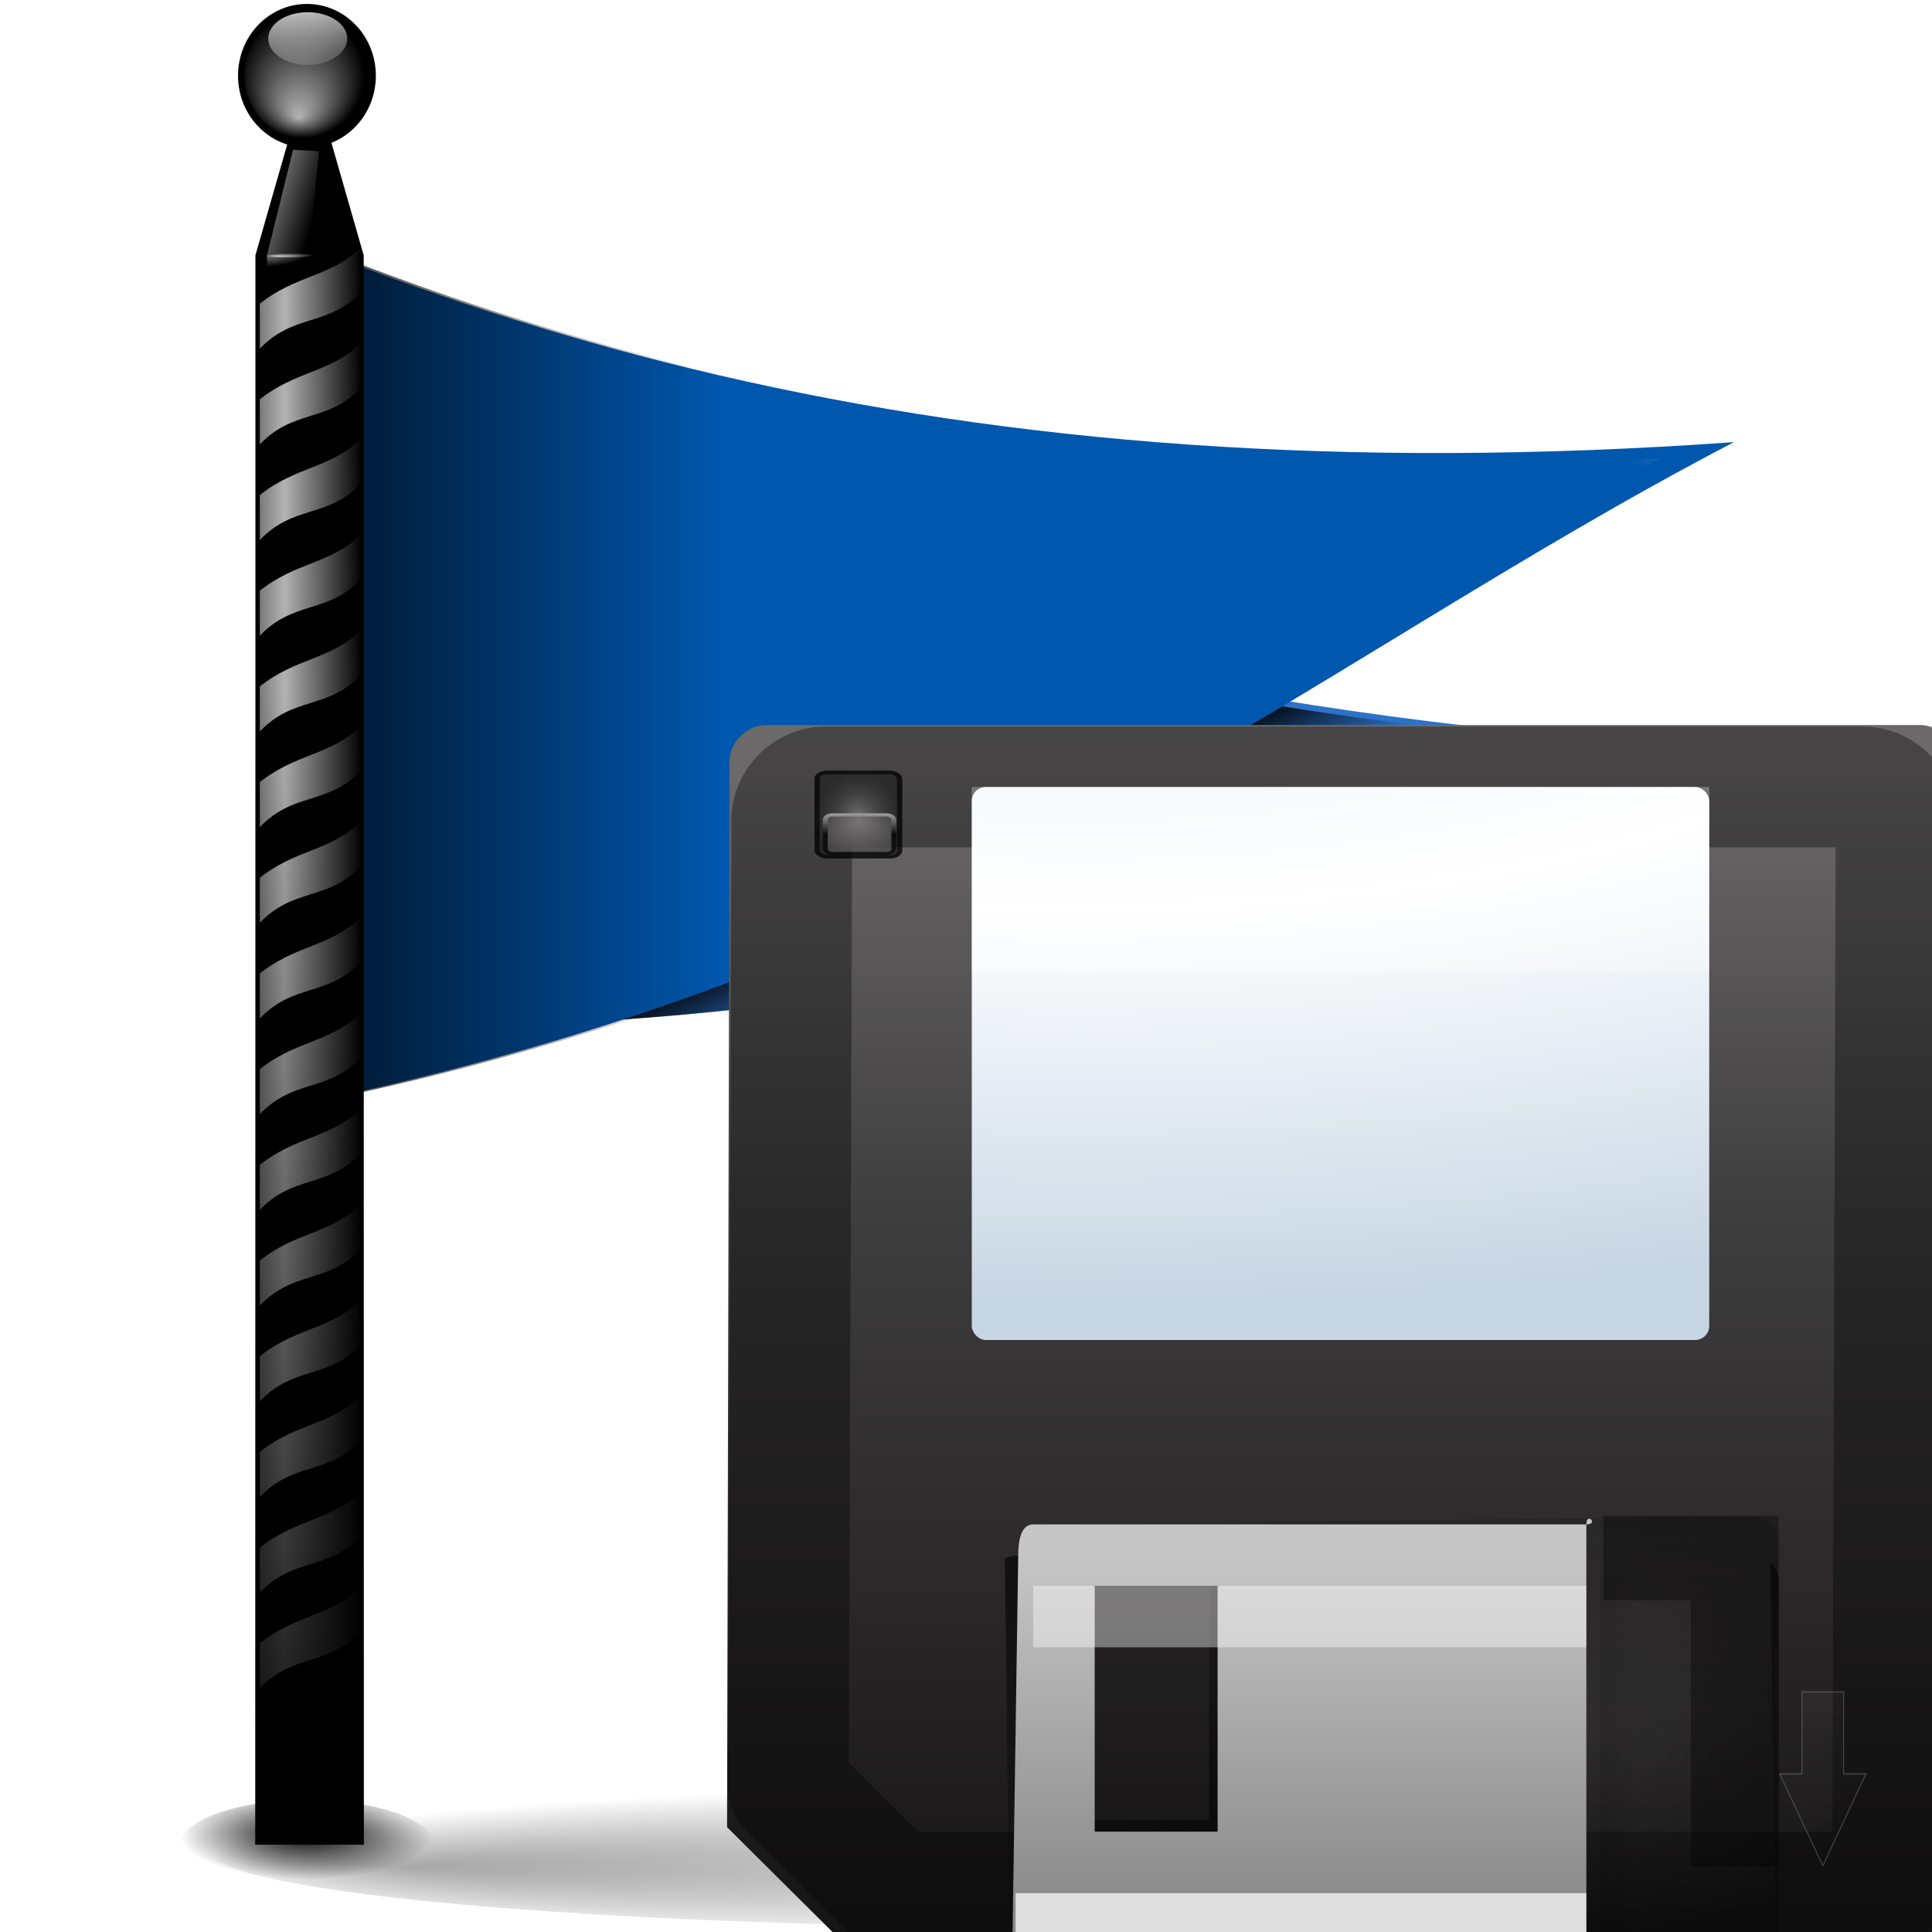 <svg height="16" viewBox="0 0 4.233 4.233" width="16" xmlns="http://www.w3.org/2000/svg" xmlns:xlink="http://www.w3.org/1999/xlink"><linearGradient id="a" gradientTransform="matrix(2.56 0 0 2.562 317.249 -4847.794)" gradientUnits="userSpaceOnUse" x1="-97.743" x2="-97.743" y1="1937.988" y2="1895.421"><stop offset="0" stop-color="#141313"/><stop offset=".335" stop-color="#2b292a"/><stop offset=".633" stop-color="#3f3e3e"/><stop offset="1" stop-color="#6b696a"/></linearGradient><radialGradient id="b" cx="100.165" cy="37.469" gradientTransform="matrix(4.811 0 -0 1.926 -441.904 -88.155)" gradientUnits="userSpaceOnUse" r="38"><stop offset="0" stop-color="#d0ced9"/><stop offset=".25" stop-color="#ecf1f9"/><stop offset=".5" stop-color="#fff"/><stop offset="1" stop-color="#c6d5e3"/></radialGradient><linearGradient id="c" gradientUnits="userSpaceOnUse" x1="47.609" x2="47.609" xlink:href="#d" y1="104.35" y2="176.35"/><linearGradient id="d"><stop offset="0"/><stop offset="1" stop-opacity="0"/></linearGradient><clipPath id="e"><path d="m18.19 132.421c-1.419 0-2.562 1.143-2.562 2.562v37.183h72v-37.183c0-1.419-1.143-2.562-2.562-2.562z"/></clipPath><filter id="f" height="1.241" width="1.138" x="-.069" y="-.12"><feGaussianBlur stdDeviation="1.923"/></filter><radialGradient id="g" cx="84" cy="91.983" gradientTransform="matrix(1 0 0 .621 0 37.876)" gradientUnits="userSpaceOnUse" r="32" xlink:href="#h"/><linearGradient id="h"><stop offset="0" stop-color="#fff"/><stop offset="1" stop-color="#fff" stop-opacity="0"/></linearGradient><linearGradient id="i" gradientUnits="userSpaceOnUse" x1="68" x2="36" xlink:href="#d" y1="120" y2="84"/><filter id="j" height="1.186" width="1.248" x="-.124" y="-.093"><feGaussianBlur stdDeviation="1.238"/></filter><linearGradient id="k" gradientUnits="userSpaceOnUse" x1="89.605" x2="114.175" xlink:href="#h" y1="42.336" y2="106.798"/><filter id="l"><feGaussianBlur stdDeviation=".023"/></filter><linearGradient id="m" gradientUnits="userSpaceOnUse" x1="87.694" x2="91.052" xlink:href="#d" y1="100.832" y2="100.832"/><filter id="n" height="1.045" width="1.51" x="-.255" y="-.023"><feGaussianBlur stdDeviation=".357"/></filter><linearGradient id="o" gradientTransform="matrix(1 0 0 .997 0 -.225)" gradientUnits="userSpaceOnUse" x1="52" x2="52" y1="112" y2="80"><stop offset="0" stop-color="#8a8a8a"/><stop offset="1" stop-color="#c6c6c6"/></linearGradient><clipPath id="p"><rect height="12" rx="1.079" width="8" x="12" y="12"/></clipPath><filter id="q" height="1.203" width="1.293" x="-.147" y="-.102"><feGaussianBlur stdDeviation=".55"/></filter><radialGradient id="r" cx="16" cy="18" gradientTransform="matrix(1 0 0 1.5 0 -9)" gradientUnits="userSpaceOnUse" r="4"><stop offset="0" stop-color="#7a7a7a"/><stop offset="1" stop-opacity=".491"/></radialGradient><linearGradient id="s" gradientUnits="userSpaceOnUse" x1="16" x2="16" xlink:href="#d" y1="1.595" y2="18.755"/><clipPath id="t"><rect height="12" rx="1.079" width="8" x="12" y="12"/></clipPath><radialGradient id="u" cx="16.035" cy="19.494" fy="18.539" gradientUnits="userSpaceOnUse" r="2.379"><stop offset="0" stop-color="#868385"/><stop offset="1" stop-color="#4a4949"/></radialGradient><linearGradient id="v" gradientUnits="userSpaceOnUse" x1="13.732" x2="13.732" y1="17.128" y2="19.869"><stop offset="0" stop-color="#fff"/><stop offset="1"/></linearGradient><filter id="w"><feGaussianBlur stdDeviation=".042"/></filter><linearGradient id="x" gradientUnits="userSpaceOnUse" x1="61.62" x2="63.633" xlink:href="#d" y1="70.126" y2="75.545"/><radialGradient id="y" cx="-416.227" cy="413.234" fx="-367.642" fy="231.252" gradientTransform="matrix(.173 .14 -.155 .072 222.644 105.16)" gradientUnits="userSpaceOnUse" r="170.92" xlink:href="#h"/><linearGradient id="z" gradientUnits="userSpaceOnUse" x1="3.187" x2="12.656" xlink:href="#d" y1="274.978" y2="274.978"/><radialGradient id="A" cx="-419.353" cy="396.003" fx="-309.605" fy="160.807" gradientTransform="matrix(.059 .046 -.038 .039 61.033 281.073)" gradientUnits="userSpaceOnUse" r="170.92" xlink:href="#h"/><linearGradient id="B" gradientTransform="matrix(.094 0 0 .07 74.969 249.252)" gradientUnits="userSpaceOnUse" x1="-742.434" x2="-739.792" xlink:href="#h" y1="195.61" y2="217.921"/><radialGradient id="C" cx="-633.637" cy="565.848" fx="-634.813" fy="578.653" gradientTransform="matrix(.058 0 0 .059 42.047 231.057)" gradientUnits="userSpaceOnUse" r="18.909" xlink:href="#h"/><linearGradient id="D" gradientTransform="matrix(.086 0 0 .08 69.018 246.196)" gradientUnits="userSpaceOnUse" spreadMethod="reflect" x1="-744.585" x2="-728.625" xlink:href="#h" y1="296.543" y2="296.417"/><linearGradient id="E" gradientTransform="matrix(.086 0 0 .08 69.018 247.873)" gradientUnits="userSpaceOnUse" spreadMethod="reflect" x1="-744.585" x2="-728.625" xlink:href="#h" y1="296.543" y2="296.417"/><linearGradient id="F" gradientTransform="matrix(.086 0 0 .08 69.018 244.518)" gradientUnits="userSpaceOnUse" spreadMethod="reflect" x1="-744.585" x2="-728.625" xlink:href="#h" y1="296.543" y2="296.417"/><linearGradient id="G" gradientTransform="matrix(.086 0 0 .08 69.018 249.55)" gradientUnits="userSpaceOnUse" spreadMethod="reflect" x1="-744.585" x2="-728.625" xlink:href="#h" y1="296.543" y2="296.417"/><linearGradient id="H" gradientTransform="matrix(.086 0 0 .08 69.018 251.227)" gradientUnits="userSpaceOnUse" spreadMethod="reflect" x1="-744.585" x2="-728.625" xlink:href="#h" y1="296.543" y2="296.417"/><linearGradient id="I" gradientTransform="matrix(.086 0 0 .08 69.018 252.904)" gradientUnits="userSpaceOnUse" spreadMethod="reflect" x1="-744.585" x2="-728.625" xlink:href="#h" y1="296.543" y2="296.417"/><linearGradient id="J" gradientTransform="matrix(.086 0 0 .08 69.018 254.582)" gradientUnits="userSpaceOnUse" spreadMethod="reflect" x1="-744.585" x2="-728.625" xlink:href="#h" y1="296.543" y2="296.417"/><linearGradient id="K" gradientTransform="matrix(.086 0 0 .08 69.018 256.259)" gradientUnits="userSpaceOnUse" spreadMethod="reflect" x1="-744.585" x2="-728.625" xlink:href="#h" y1="296.543" y2="296.417"/><linearGradient id="L" gradientTransform="matrix(.086 0 0 .08 69.018 257.936)" gradientUnits="userSpaceOnUse" spreadMethod="reflect" x1="-744.585" x2="-728.625" xlink:href="#h" y1="296.543" y2="296.417"/><linearGradient id="M" gradientTransform="matrix(.086 0 0 .08 69.018 259.613)" gradientUnits="userSpaceOnUse" spreadMethod="reflect" x1="-744.585" x2="-728.625" xlink:href="#h" y1="296.543" y2="296.417"/><linearGradient id="N" gradientTransform="matrix(.086 0 0 .08 69.018 261.29)" gradientUnits="userSpaceOnUse" spreadMethod="reflect" x1="-744.585" x2="-728.625" xlink:href="#h" y1="296.543" y2="296.417"/><linearGradient id="O" gradientTransform="matrix(.086 0 0 .08 69.018 262.967)" gradientUnits="userSpaceOnUse" spreadMethod="reflect" x1="-744.585" x2="-728.625" xlink:href="#h" y1="296.543" y2="296.417"/><linearGradient id="P" gradientTransform="matrix(.086 0 0 .08 69.018 266.322)" gradientUnits="userSpaceOnUse" spreadMethod="reflect" x1="-744.585" x2="-728.625" xlink:href="#h" y1="296.543" y2="296.417"/><linearGradient id="Q" gradientTransform="matrix(.086 0 0 .08 69.018 267.999)" gradientUnits="userSpaceOnUse" spreadMethod="reflect" x1="-744.585" x2="-728.625" xlink:href="#h" y1="296.543" y2="296.417"/><linearGradient id="R" gradientTransform="matrix(.086 0 0 .08 69.018 264.645)" gradientUnits="userSpaceOnUse" spreadMethod="reflect" x1="-744.585" x2="-728.625" xlink:href="#h" y1="296.543" y2="296.417"/><linearGradient id="S" gradientTransform="matrix(.086 0 0 .08 69.018 247.174)" gradientUnits="userSpaceOnUse" x1="-757.661" x2="-714.747" xlink:href="#d" y1="620.912" y2="356.506"/><linearGradient id="T" gradientTransform="matrix(.086 0 0 .08 69.018 247.174)" gradientUnits="userSpaceOnUse" x1="-751.598" x2="-736.929" xlink:href="#h" y1="238.114" y2="242.499"/><radialGradient id="U" cx="-742.324" cy="254.216" fx="-745.35" fy="255.144" gradientTransform="matrix(.086 0 0 .009 68.939 265.331)" gradientUnits="userSpaceOnUse" r="5.105" xlink:href="#h"/><radialGradient id="V" cx="-749.719" cy="253.475" gradientTransform="matrix(.22 -.002 .001 .066 169.21 249.311)" gradientUnits="userSpaceOnUse" r="4.234" xlink:href="#h"/><radialGradient id="W" cx="78.621" cy="801.517" gradientTransform="matrix(.384 0 0 .137 -24.825 185.48)" gradientUnits="userSpaceOnUse" r="5.793" xlink:href="#d"/><radialGradient id="X" cx="114.589" cy="801.878" fx="83.91" gradientTransform="matrix(.384 0 0 .035 -25.088 267.784)" gradientUnits="userSpaceOnUse" r="39.873" xlink:href="#d"/><g transform="matrix(.125 0 0 .125 -0 -32.892)"><g fill-rule="evenodd"><g transform="matrix(.264 -.025 .025 .26 -2.825 262.05)"><path d="m39.441 76.988 4.384-34.932c20.429 10.837 44.038 19.133 75.643 24.09-24.588 4.309-43.417 12.754-80.027 10.842z" fill="#2c72c7"/><path d="m39.611 77.004 4.384-34.932c20.429 10.837 40.554 18.8 72.159 23.757-24.588 4.309-39.933 13.086-76.543 11.174z" fill="url(#x)"/><path d="m39.917 75.71 3.916-31.206c18.25 9.682 40.494 17.219 68.729 21.647-21.965 3.85-39.939 11.267-72.645 9.559z" fill="url(#y)" opacity=".772"/></g><path d="m5.631 282.413v-14.871c2.205.868 4.503 1.598 6.943 2.165 5.151 1.197 10.936 1.668 17.818 1.179-7.569 3.947-13.163 9.103-24.762 11.527z" fill="#0057ae"/><path d="m5.733 282.413v-14.871c2.205.868 4.503 1.598 6.943 2.165 5.151 1.197 10.936 1.668 17.818 1.179-7.569 3.947-13.163 9.103-24.762 11.527z" fill="url(#z)"/><path d="m5.73 281.922v-13.808c6.368 2.506 13.955 3.723 23.374 3.054-7.028 3.665-12.604 8.503-23.374 10.754z" fill="url(#A)" opacity=".874"/></g><path d="m4.477 267.611.949-3.308.949 3.308v27.857h-1.898z"/><ellipse cx="5.38" cy="264.463" rx="1.208" ry="1.258"/><ellipse cx="5.394" cy="263.812" fill="url(#B)" rx=".692" ry=".462"/><ellipse cx="5.38" cy="264.463" fill="url(#C)" opacity=".702" rx="1.094" ry="1.116"/><path d="m4.554 270.136c.63-.501 1.231-.468 1.752-.966v.789c-.584.584-1.168.352-1.752.966z" fill="url(#D)" opacity=".702"/><path d="m4.554 271.813c.63-.501 1.231-.468 1.752-.966v.789c-.584.584-1.168.352-1.752.966z" fill="url(#E)" opacity=".702"/><path d="m4.554 268.459c.63-.501 1.231-.468 1.752-.966v.789c-.584.584-1.168.352-1.752.966z" fill="url(#F)" opacity=".702"/><path d="m4.554 273.49c.63-.501 1.231-.468 1.752-.966v.789c-.584.584-1.168.352-1.752.966z" fill="url(#G)" opacity=".702"/><path d="m4.554 275.168c.63-.501 1.231-.468 1.752-.966v.789c-.584.584-1.168.352-1.752.966z" fill="url(#H)" opacity=".702"/><path d="m4.554 276.845c.63-.501 1.231-.468 1.752-.966v.789c-.584.584-1.168.352-1.752.966z" fill="url(#I)" opacity=".702"/><path d="m4.554 278.522c.63-.501 1.231-.468 1.752-.966v.789c-.584.584-1.168.352-1.752.966z" fill="url(#J)" opacity=".702"/><path d="m4.554 280.199c.63-.501 1.231-.468 1.752-.966v.789c-.584.584-1.168.352-1.752.966z" fill="url(#K)" opacity=".702"/><path d="m4.554 281.876c.63-.501 1.231-.468 1.752-.966v.789c-.584.584-1.168.352-1.752.966z" fill="url(#L)" opacity=".702"/><path d="m4.554 283.554c.63-.501 1.231-.468 1.752-.966v.789c-.584.584-1.168.352-1.752.966z" fill="url(#M)" opacity=".702"/><path d="m4.554 285.231c.63-.501 1.231-.468 1.752-.966v.789c-.584.584-1.168.352-1.752.966z" fill="url(#N)" opacity=".702"/><path d="m4.554 286.908c.63-.501 1.231-.468 1.752-.966v.789c-.584.584-1.168.352-1.752.966z" fill="url(#O)" opacity=".702"/><path d="m4.554 290.262c.63-.501 1.231-.468 1.752-.966v.789c-.584.584-1.168.352-1.752.966z" fill="url(#P)" opacity=".702"/><path d="m4.554 291.939c.63-.501 1.231-.468 1.752-.966v.789c-.584.584-1.168.352-1.752.966z" fill="url(#Q)" opacity=".702"/><path d="m4.554 288.585c.63-.501 1.231-.468 1.752-.966v.789c-.584.584-1.168.352-1.752.966z" fill="url(#R)" opacity=".702"/><path d="m4.477 267.611.949-3.308.949 3.308v27.857h-1.898z" fill="url(#S)"/><path d="m5.136 265.762-.456 1.85.729-.012.182-1.813z" fill="url(#T)" fill-rule="evenodd" opacity=".698"/><ellipse cx="5.048" cy="267.604" fill="url(#U)" opacity=".698" rx=".439" ry=".046"/><path d="m4.685 268.136-.005-.524.729-.012-.269.56z" fill="url(#V)" fill-rule="evenodd" opacity=".698"/><ellipse cx="5.387" cy="295.48" fill="url(#W)" rx="2.226" ry=".795"/><ellipse cx="18.946" cy="295.544" fill="url(#X)" opacity=".34" rx="15.322" ry="1.38"/></g><g transform="matrix(.024 0 0 .024 1.401 1.497)"><path d="m11.583 3.813c-1.809 0-3.361 1.612-3.36 3.3l-.223 97.319 11.64 11.568h96.999c2.953 0 3.36-.344 3.36-3.3l.223-105.587c0-1.798-1.558-3.3-3.36-3.3z" fill="url(#a)"/><path d="m16.937 9.467c-1.628 0-3.025 1.451-3.025 2.97l-.319 88.397 9.577 9.512h88.212c2.658 0 3.024-.31 3.024-2.97l.319-94.939c0-1.619-1.402-2.97-3.024-2.97z" style="opacity:.35;fill:none;stroke:#000;stroke-width:11.026;stroke-linecap:round;stroke-linejoin:round;stroke-dashoffset:1.088"/><rect fill="url(#b)" height="50.492" rx="1.299" ry="1.28" width="67.323" x="30.341" y="9.467"/><path clip-path="url(#e)" d="m19.585 126.438c-1.483 0-2.656 1.205-2.656 2.688l.436 39.225c0 1.483 1.173 2.656 2.656 2.656h.156c-.408-.446-.688-1.032-.688-1.688l-.436-37.163c0-1.391 1.112-2.531 2.5-2.531h62.789c1.388 0 2.5 1.14 2.5 2.531l.436 37.163c0.0.656-.248 1.241-.656 1.688h.125c1.483 0 2.688-1.173 2.688-2.656l-.436-39.225c0-1.483-1.205-2.688-2.688-2.688z" fill="url(#c)" filter="url(#f)" transform="matrix(1 0 0 .917 16.391 -41.798)"/><path d="m35.951 76.789c-1.419 0-1.37 1.363-1.37 2.782l-.547 36.49 69.965-.344-.025-37.146c0-1.419-1.143-2.562-2.562-2.562z" fill-opacity=".128"/><path d="m35.951 76.789c-1.419 0-1.37 1.363-1.37 2.782l-.547 36.49 69.965-.361v-37.183c0-1.419-.855-1.727-2.274-1.727z" fill="url(#g)" opacity=".074"/><path d="m52.937 80.041c-.52 0-.937.418-.938.938v23.062h-11.062c-.52 0-.938.418-.938.938v6.125c0 .52.418.938.938.938h12 10.125c.52 0 .938-.418.938-.938v-6.125-24c0-.52-.418-.938-.938-.938z" fill="url(#i)" filter="url(#j)" transform="matrix(1 0 0 1.01 0 -1.313)"/><path d="m112.08 93.784v6.719h-1.219-1.031l4.344 7.531 4.344-7.531h-1.031-1.219v-6.719h-2.094z" style="opacity:.453;fill-rule:evenodd;stroke:#fff;stroke-width:.099;fill:url(#k);filter:url(#l)" transform="matrix(.907 0 0 1.114 4.476 -12.395)"/><path d="m87.694 81.906h4.306v34.205h-4.306z" fill="url(#m)" filter="url(#n)" opacity=".297" transform="matrix(1 0 0 1.01 0 -1.313)"/><path d="m35.951 76.789c-1.177 0-1.37 1.608-1.37 2.782l-.547 36.49 52.41-0v-39.272c0-1.174 1.177 0 0 0zm5.61 5.61h11.22c.52 0 0-.518 0 0v22.441c0 .518.52 0 0 0h-11.22c-.52 0 0 .518 0 0v-22.441c0-.518-.52 0 0 0z" fill="url(#o)"/><g opacity=".785" stroke-dashoffset="4.15" stroke-linecap="round" stroke-linejoin="round" transform="matrix(1.44 0 0 .96 -3.048 -5.286)"><rect height="12" rx="1.079" style="opacity:1;fill:none;stroke:#000;stroke-width:.932;clip-path:url(#p);filter:url(#q)" transform="matrix(.694 0 0 .694 4.893 5.504)" width="8" x="12" y="12"/><rect height="12" rx="1.079" style="opacity:1;stroke-width:.932;clip-path:url(#t);fill:url(#r);stroke:url(#s);filter:url(#q)" transform="matrix(.694 0 0 .694 4.893 5.504)" width="8" x="12" y="12"/><rect fill="url(#u)" filter="url(#w)" height="3.676" opacity="1" rx=".452" stroke="url(#v)" stroke-width=".309" width="4.35" x="13.897" y="18.031"/></g><path d="m87.999 76v7.719h8v24.281h8v-24.281-7.719h-8z" opacity=".35"/><g fill="#fff"><path d="m35.951 82.4h50.492v5.61h-50.492z" opacity=".399"/><path d="m34.343 110.451h52.1v5.61h-52.1z" opacity=".712"/><path d="m30.341 9.467h67.323v16.831h-67.323z" opacity=".276"/></g></g></svg>